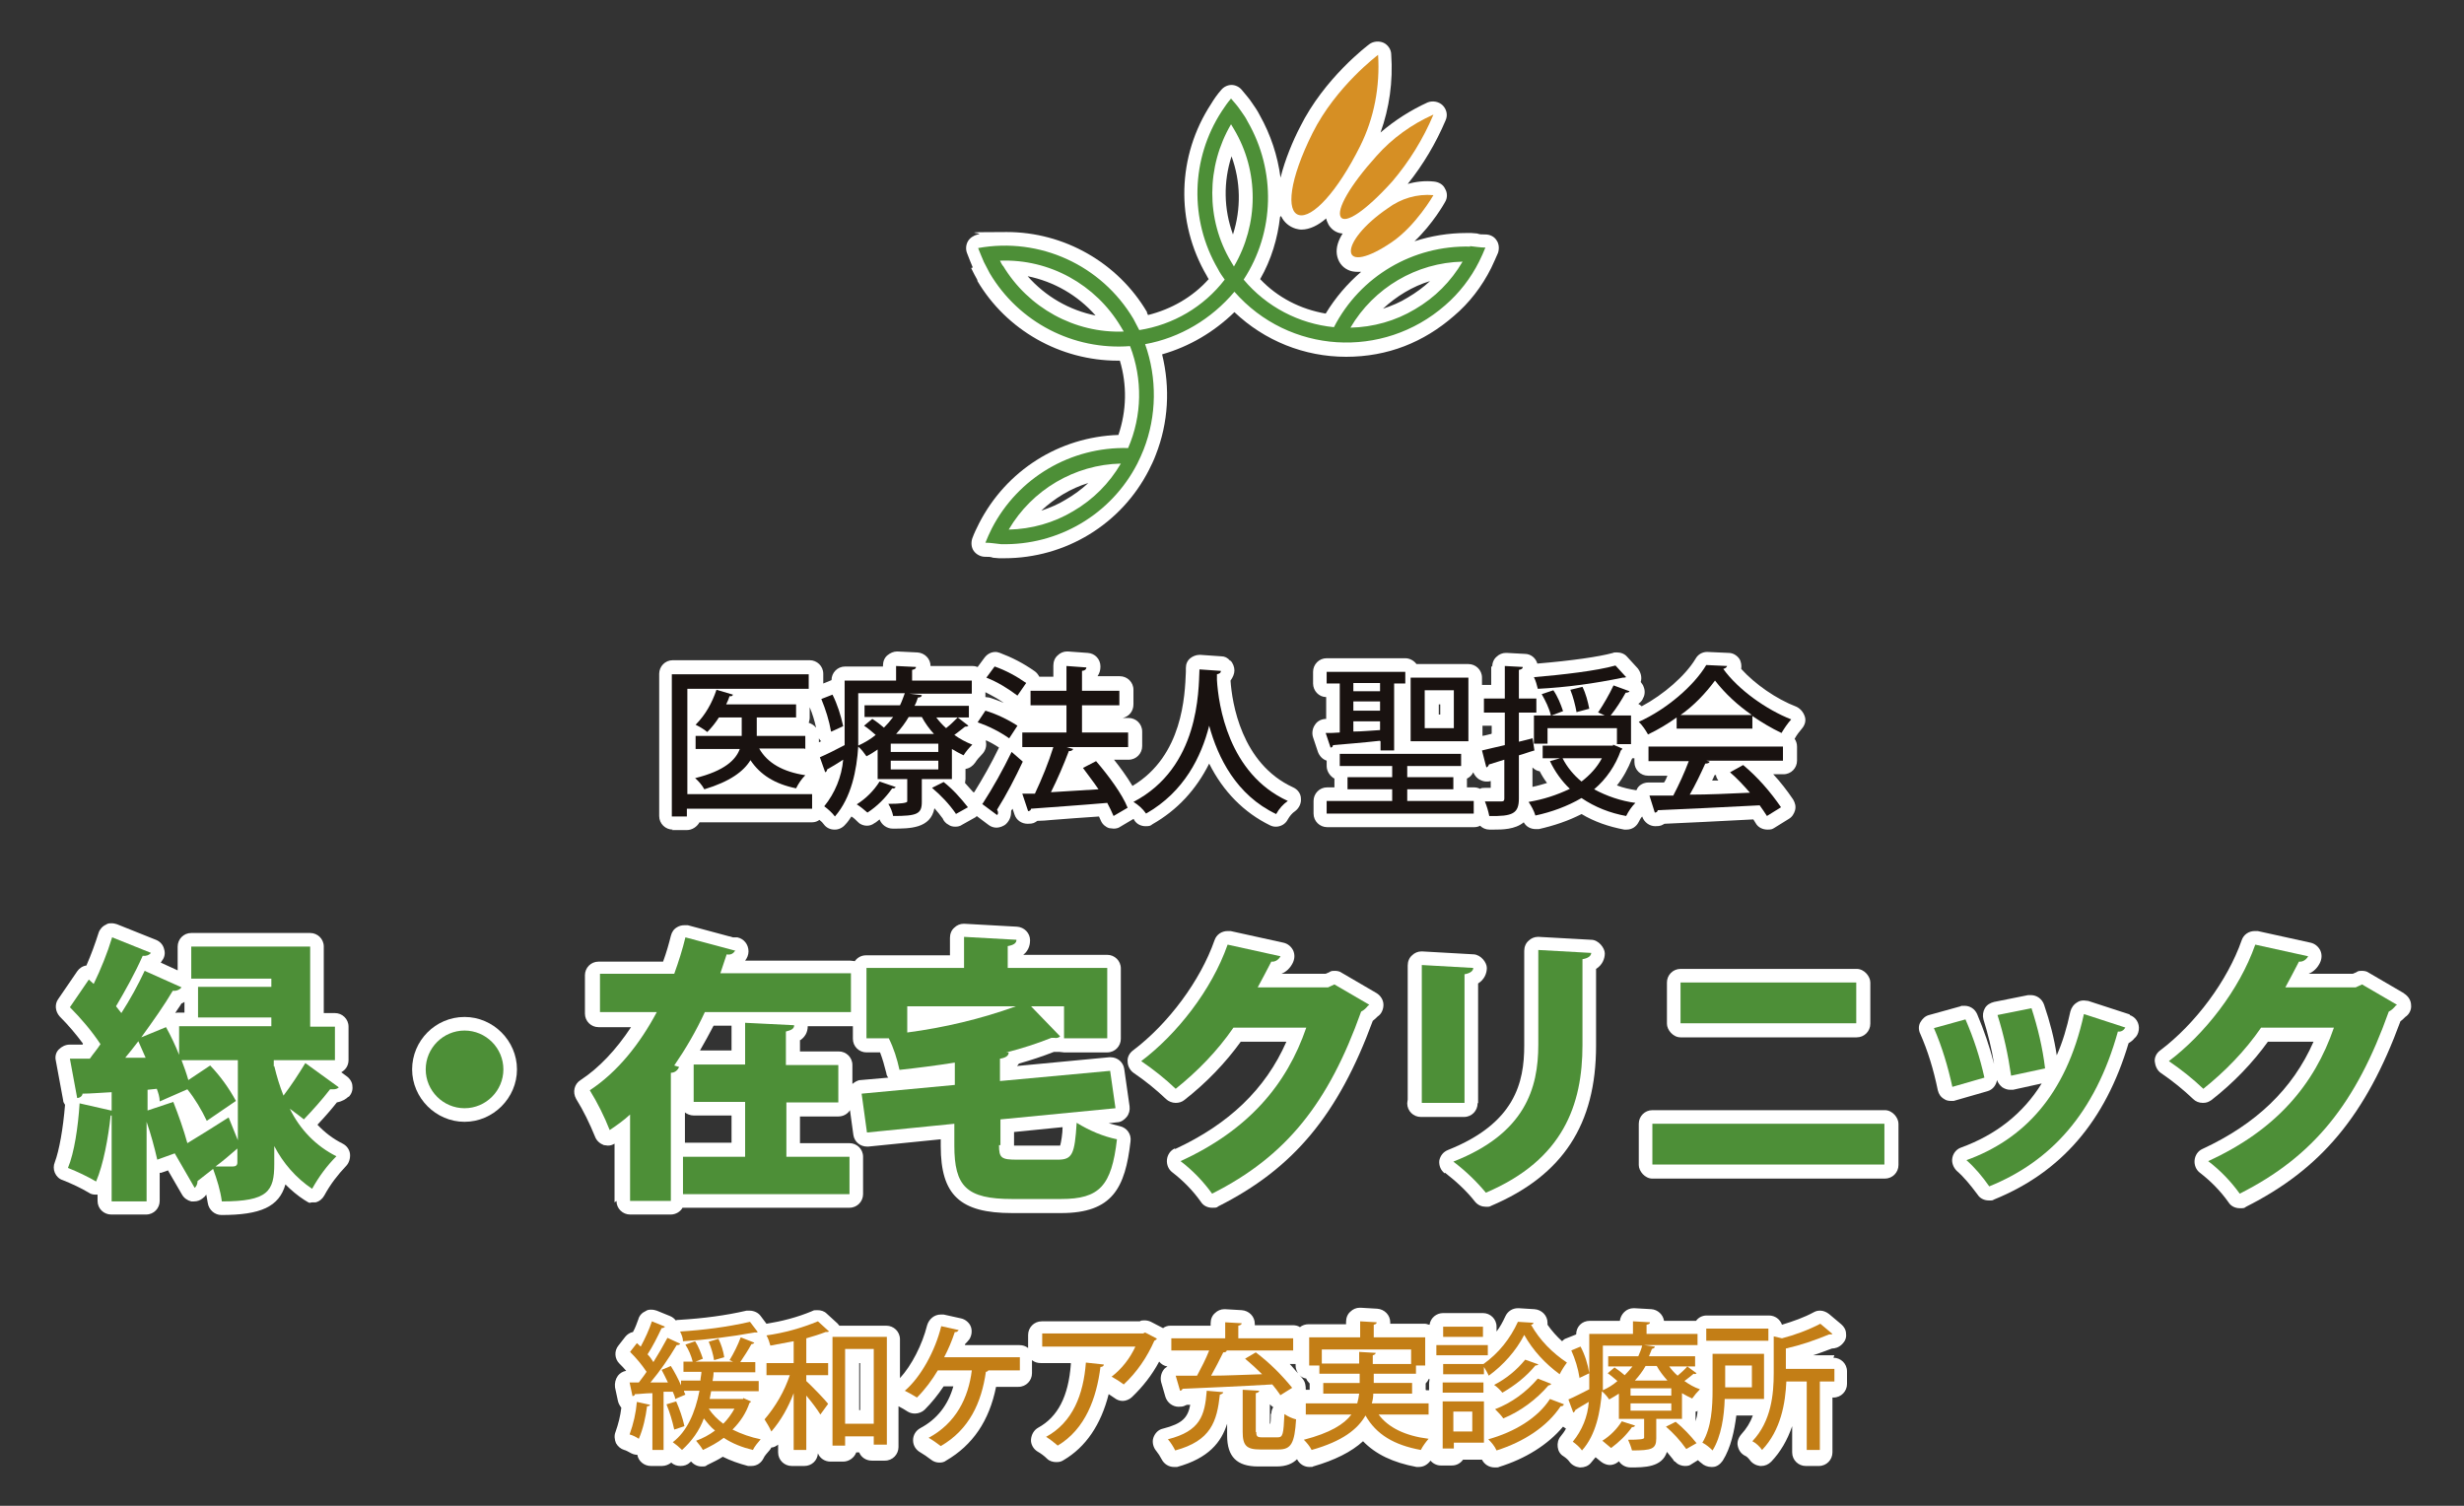 <?xml version="1.0" encoding="UTF-8"?>
<svg id="_レイヤー_1" data-name=" レイヤー 1" xmlns="http://www.w3.org/2000/svg" version="1.1" viewBox="0 0 507.6 310.2">
  <rect x="0" y="0" width="507.6" height="310.2" fill="#333333" stroke="none"/>
  <defs>
    <style>
      .cls-1 {
        fill: #c37e16;
      }

      .cls-1, .cls-2, .cls-3, .cls-4, .cls-5 {
        stroke-width: 0px;
      }

      .cls-2 {
        fill: #4d8f37;
      }

      .cls-3 {
        fill: #d68f24;
      }

      .cls-4 {
        fill: #191210;
      }

      .cls-5 {
        fill: #fff;
      }
    </style>
  </defs>
  <g>
    <path class="cls-5" d="M200.1,55.2s0,0,0,.1c.2.4.4.8.6,1.2.2.4.4.7.6,1.1s0,.1,0,.2c6,10.2,17.1,16.5,29,16.5s.3,0,.4,0c1.5,5,1.4,10.3-.3,15.3-12.2.4-23.1,7.3-28.7,18.2-.5,1-1,2-1.4,3.1-.3.9-.2,1.9.3,2.6s1.4,1.2,2.3,1.2,1.1,0,1.7.2c.4,0,.8.1,1.2.1,0,0,.1,0,.2,0,.3,0,.6,0,.9,0,12.6,0,24.1-7,29.8-18.2.5-1,1-2,1.4-3.1,2.6-6.6,3-13.8,1.3-20.7,5.6-1.6,10.7-4.6,14.9-8.7,6.2,5.9,14.4,9.2,23,9.2s16-3,22.2-8.4c3.2-2.7,5.8-6.1,7.7-9.9.5-1,.9-2,1.4-3.1.3-.9.2-1.9-.3-2.6-.5-.8-1.4-1.2-2.3-1.2s-1.1,0-1.7-.2c-.4,0-.8-.1-1.2-.1,0,0-.2,0-.3,0-.2,0-.5,0-.7,0-3.7,0-7.3.6-10.7,1.7,3.8-3.6,6.2-7.9,6.3-8.1.5-.8.5-1.9,0-2.7-.4-.9-1.3-1.4-2.3-1.5-1.8-.2-3.7,0-5.4.5,3.2-4,5.8-8.4,7.8-13.1.5-1.1.2-2.3-.6-3.1-.8-.8-2.1-1-3.1-.6-3.5,1.6-6.8,3.7-9.7,6.2,1.8-5,2.6-10.5,2.2-16.1,0-1-.7-2-1.6-2.4-.9-.4-2.1-.3-2.9.3-.4.3-9.3,7-14.3,17.1-1.4,2.7-3.1,6.7-4,10.4-.6-4.5-2-8.8-4.3-12.9-.5-1-1.1-1.8-1.5-2.4-.7-1.1-1.5-1.9-2.2-2.8-.5-.6-1.3-1-2.1-1h0c-.8,0-1.6.4-2.1,1-.8.9-1.5,1.9-2.1,2.9-7,10.7-7.4,24.3-.9,35.4.1.2.2.4.4.7-3.3,3.7-7.7,6.2-12.5,7.4,0-.1-.1-.2-.2-.4,0,0,0-.1,0-.2-6-10.2-17.1-16.5-28.9-16.5s-4,.2-6,.5c-.8.2-1.6.7-2,1.4-.4.7-.5,1.6-.2,2.4.4,1,.8,2.1,1.2,3ZM219.6,102.9c-1.6,1-3.3,1.7-5.1,2.3,2.8-2.6,6.1-4.6,9.7-5.7-1.4,1.3-2.9,2.4-4.6,3.4ZM290,61.3c-1.6,1-3.3,1.7-5.1,2.3,2.8-2.6,6.1-4.6,9.7-5.7-1.4,1.3-2.9,2.4-4.6,3.4ZM287.5,45.2s0,0,0,0c.3-.2.6-.4.9-.6-1,1.1-2.2,2.2-3.4,3h0c-.7.5-1.3.8-1.8,1.1,1-1,2.4-2.2,4.2-3.5ZM286.9,32.8c-.7.9-1.4,1.9-2.2,2.8-.8.9-1.5,1.7-2.2,2.3.9-1.1,2-2.4,3.3-3.9.4-.4.7-.8,1.1-1.2ZM272.9,28.7c2.2-4.4,5.4-8.2,8-10.9-.5,3.9-1.5,7.6-3.2,11-3.8,7.5-7.1,11.2-8.8,12.3,0-1.7.7-5.7,4.1-12.5ZM263.9,44.5c.6,1.3,1.7,2.2,3,2.6.4.1.8.2,1.2.2,1.7,0,3.5-.9,5.1-2.3.1.6.4,1,.5,1.3.6,1,1.6,1.7,2.8,1.8,0,0,0,0,.1,0-.9,1.4-1.4,2.9-1.2,4.3.2,1.4,1,2.6,2.3,3.2.6.3,1.3.4,2,.4s.5,0,.7,0c-2.8,2.4-5.3,5.3-7.3,8.6-5.2-.9-9.9-3.3-13.5-7.1,2.3-4,3.6-8.4,4.1-12.8ZM253.7,32.2c1.9,5.2,2,10.8.3,16.1-1.9-5.2-2-10.8-.3-16.1ZM225.7,65c-5.4-1.1-10.3-3.9-14-8.1,5.4,1.1,10.3,3.9,14,8.1Z"/>
    <path class="cls-5" d="M71.8,226c.6-.6.9-1.4.8-2.2,0-.8-.5-1.6-1.2-2.1l-1.1-.8c.9-.5,1.5-1.4,1.5-2.5v-6.9c0-1.6-1.3-2.8-2.8-2.8h-2.3v-13.7c0-1.6-1.3-2.8-2.8-2.8h-24.5c-1.6,0-2.8,1.3-2.8,2.8v4.9l-3.5-1.6c0,0,.2-.2.2-.3.6-.7.8-1.6.5-2.5-.2-.9-.9-1.6-1.7-1.9l-8-3.2c-.3-.1-.7-.2-1.1-.2s-.8,0-1.2.3c-.7.3-1.3,1-1.5,1.7-.7,2.2-1.5,4.4-2.5,6.7-.8.1-1.5.6-1.9,1.2l-3.9,5.7c-.8,1.1-.6,2.6.3,3.6,1.8,1.8,3.4,3.7,4.8,5.6,0,0-.1.2-.1.2h-2.7c-.8,0-1.6.4-2.2,1s-.8,1.5-.6,2.3l1.5,8.1c0,.4.2.7.4,1-.4,4.9-1.2,9.4-2.1,11.8-.3.7-.3,1.5,0,2.2.3.7.9,1.3,1.6,1.5,2,.8,3.7,1.6,5.4,2.6.4.3.9.4,1.4.4s.2,0,.4,0v1.3c0,1.6,1.3,2.8,2.8,2.8h7.2c1.6,0,2.8-1.3,2.8-2.8v-5.8c0,0,.2,0,.3,0,.5-.2,1-.3,1.4-.5l2.9,5c.4.7,1.1,1.2,1.9,1.4.2,0,.4,0,.6,0,.6,0,1.2-.2,1.7-.6.3-.2.6-.5.8-.8.1.6.2,1.1.3,1.7.2,1.4,1.4,2.5,2.8,2.5,8.1,0,11.9-1.7,13.2-6.3,1.2,1.2,2.5,2.3,3.9,3.2s1,.5,1.6.5.4,0,.7,0c.8-.2,1.4-.7,1.8-1.4,1.3-2.4,2.8-4.3,4.5-6.1.6-.6.9-1.6.8-2.5s-.7-1.7-1.5-2.1c-2-1-3.7-2.3-5.2-3.9,1.6-1.7,2.9-3.2,4-4.6,1.1-.2,1.9-.7,2.4-1.2ZM38,208.6h-1.1c-.3,0-.6,0-.8.1.4-.7.9-1.3,1.3-2,.2,0,.4-.2.6-.3v2.1Z"/>
    <path class="cls-5" d="M95.7,209.5c-6,0-10.8,4.9-10.8,10.8s4.9,10.8,10.8,10.8,10.8-4.9,10.8-10.8-4.9-10.8-10.8-10.8ZM95.7,225.5c-2.8,0-5.2-2.3-5.2-5.2s2.3-5.2,5.2-5.2,5.2,2.3,5.2,5.2-2.3,5.2-5.2,5.2Z"/>
    <path class="cls-5" d="M127,247.4c0,1.6,1.3,2.8,2.8,2.8h8.4c1,0,2-.6,2.4-1.4,0,0,34.4,0,34.4,0,1.6,0,2.8-1.3,2.8-2.8v-7.7c0-1.6-1.3-2.8-2.8-2.8h-10.2v-5.5h7.9c1,0,1.9-.5,2.4-1.3l.7,5.1c.2,1.4,1.4,2.4,2.8,2.4s.2,0,.3,0l14.9-1.5v1.4c0,10.1,4,13.8,14.7,13.8h10.1c10.6,0,13.2-5.2,14.3-14.8.2-1.5-.8-2.8-2.2-3.1-.8-.2-1.6-.4-2.3-.6l1.7-.2c.8,0,1.5-.5,2-1.1.5-.6.7-1.4.6-2.2l-1.1-7.7c-.2-1.4-1.4-2.4-2.8-2.4s-.2,0-.3,0l-19,1.8c.2-.2.3-.3.4-.5,2.5-.7,4.9-1.5,7.2-2.4.1,0,.3,0,.4,0,.3,0,.5,0,.8,0,.3,0,.6.1.9.1h8.9c1.6,0,2.8-1.3,2.8-2.8v-14.5c0-1.6-1.3-2.8-2.8-2.8h-17.3c1.3-1,1.4-2.4,1.4-3,0-1.5-1.2-2.7-2.7-2.8l-10.8-.6c0,0-.1,0-.2,0-.7,0-1.4.3-1.9.8-.6.5-.9,1.3-.9,2.1v3.6h-17.3c-1,0-1.8.5-2.3,1.2-.3,0-.6-.1-.9-.1h-21.7c.4-.5.7-1.2.7-1.9h0c0-1.4-.9-2.6-2.3-2.9-.2,0-.4,0-.6,0s-.2,0-.3,0l-9.3-2.5c-.2,0-.5,0-.7,0-.5,0-1,.1-1.5.4-.7.4-1.1,1-1.3,1.8-.4,1.6-.9,3.4-1.6,5.3h-13.3c-1.6,0-2.8,1.3-2.8,2.8v7.9c0,1.6,1.3,2.8,2.8,2.8h6.7c-3.1,4.7-6.6,8.4-10.4,10.9-1.3.8-1.7,2.5-.9,3.9,1.5,2.4,2.8,5.1,3.9,7.8.3.8,1,1.4,1.8,1.7.3,0,.6.1.8.1.5,0,.9-.1,1.4-.4v12.1ZM208.9,235.9v-2.7l10-1c0,1.3-.3,3.1-.5,3.8-.1,0-.3,0-.5,0h-8.3c-.3,0-.5,0-.7,0,0,0,0-.1,0-.2ZM164.7,214.4c1.1-.7,1.7-1.7,1.7-3h8.9c.1,0,.2,0,.4,0v2.6c0,1.6,1.3,2.8,2.8,2.8h2.8c.5,1.3.9,2.7,1.3,4.3,0,.3.2.7.4.9l-5.7.5c-.6,0-1.2.4-1.7.8v-3.9c0-1.6-1.3-2.8-2.8-2.8h-8v-2.2ZM147,211.3h3.7v5.1h-6.5c1-1.7,1.9-3.4,2.8-5.1ZM141,229.1c.5.4,1.2.7,1.9.7h7.8v5.6h-9.6v-6.3Z"/>
    <path class="cls-5" d="M242,236.6c-.9.4-1.5,1.3-1.6,2.3-.1,1,.3,2,1.1,2.6,2.2,1.7,4.2,3.7,5.9,6.1.5.8,1.4,1.2,2.3,1.2s.9,0,1.3-.3c15.5-7.8,24.7-18.9,31.8-38.2.4-.3.7-.6,1-.9.8-.5,1.2-1.5,1.2-2.4,0-1-.6-1.9-1.4-2.4l-7.2-4.2c-.4-.3-.9-.4-1.4-.4s-.8,0-1.2.3l-.7.3h-9.1c1-.4,1.8-1.2,2.3-2.2.4-.8.5-1.7.1-2.6-.4-.8-1.1-1.4-2-1.6l-10.9-2.4c-.2,0-.4,0-.6,0-1.2,0-2.3.7-2.7,1.9-2.9,8.3-9.5,17.2-16.8,22.7-.7.5-1.2,1.4-1.1,2.3,0,.9.5,1.8,1.2,2.3,2.5,1.7,4.7,3.5,6.7,5.4.5.5,1.3.8,2,.8s1.3-.2,1.8-.6c4.6-3.6,8.5-7.7,11.6-12h9.4c-4.3,9.8-11.9,17-22.9,22.1Z"/>
    <path class="cls-5" d="M297.7,241.6c2.3,1.8,4.4,3.7,6.2,6,.6.7,1.4,1,2.2,1s.7,0,1.1-.2c14.8-6.3,21.6-16.8,21.6-33v-15.8c1.3-.8,1.8-2.1,1.8-3.2s-1.3-2.8-2.8-2.8l-10.8-.6c0,0-.1,0-.2,0-.7,0-1.4.3-1.9.8-.6.5-.9,1.3-.9,2.1v19.5c0,7.6-1.9,16-15.7,21.5-1,.4-1.6,1.2-1.8,2.2-.1,1,.3,2,1.1,2.6Z"/>
    <path class="cls-5" d="M304.5,227.2v-24.6c1.3-.8,1.8-2.1,1.8-3.2s-1.2-2.7-2.7-2.8l-10.6-.6c0,0-.1,0-.2,0-.7,0-1.4.3-1.9.8-.6.5-.9,1.3-.9,2.1v27.6c0,.2-.1.5-.1.8,0,1.6,1.3,2.8,2.8,2.8h8.9c1.6,0,2.8-1.3,2.8-2.8Z"/>
    <rect class="cls-5" x="343.4" y="199.6" width="41.9" height="14.1" rx="2.8" ry="2.8"/>
    <rect class="cls-5" x="337.6" y="228.7" width="53.5" height="14.1" rx="2.8" ry="2.8"/>
    <path class="cls-5" d="M438.8,209l-8.6-2.8c-.3,0-.6-.1-.9-.1-.5,0-1,.1-1.4.4-.7.4-1.2,1.1-1.4,1.9-.7,3.3-1.6,6.3-2.8,9-.5-3.4-1.4-6.9-2.6-10.4-.4-1.2-1.5-2-2.7-2s-.4,0-.6,0l-7,1.4c-.8.2-1.5.6-1.9,1.3-.4.7-.5,1.5-.3,2.3.9,2.9,1.7,6,2.2,9.2-.9-3.5-2.1-7-3.5-10.3-.5-1.1-1.5-1.7-2.6-1.7s-.5,0-.8.1l-6.5,1.8c-.8.2-1.4.8-1.8,1.5s-.4,1.6,0,2.4c1.5,3.4,2.7,7.2,3.6,11.6.2.8.6,1.4,1.3,1.8.4.3.9.4,1.5.4s.5,0,.8-.1l6.6-1.9c1.1-.3,1.8-1.2,2-2.3.2.6.6,1.1,1.1,1.5.5.3,1,.5,1.6.5s.4,0,.6,0l5.9-1.3c-3.9,6.3-9.5,10.6-16.6,13.2-.9.3-1.6,1.1-1.8,2.1-.2,1,.2,2,.9,2.7,1.5,1.3,2.8,2.9,4.3,4.9.5.8,1.4,1.2,2.3,1.2s.7,0,1.1-.2c13.8-5.6,22.9-16.1,27.7-32.2.5-.3.9-.6,1.2-1,.5-.4.8-1,.9-1.7.2-1.4-.6-2.7-1.9-3.1Z"/>
    <path class="cls-5" d="M495.2,204.6l-7.2-4.2c-.4-.3-.9-.4-1.4-.4s-.8,0-1.2.3l-.7.3h-9.1c1-.4,1.8-1.2,2.3-2.2.4-.8.5-1.7.1-2.6-.4-.8-1.1-1.4-2-1.6l-10.9-2.4c-.2,0-.4,0-.6,0-1.2,0-2.3.7-2.7,1.9-2.9,8.3-9.5,17.2-16.8,22.7-.7.5-1.2,1.4-1.1,2.3s.5,1.8,1.2,2.3c2.5,1.7,4.7,3.5,6.7,5.4.5.5,1.2.8,2,.8s1.2-.2,1.8-.6c4.6-3.6,8.5-7.7,11.6-12h9.4c-4.3,9.8-11.9,17-22.9,22.1-.9.4-1.5,1.3-1.6,2.3-.1,1,.3,2,1.1,2.6,2.2,1.7,4.2,3.7,5.9,6.1.5.8,1.4,1.2,2.3,1.2s.9,0,1.3-.3c15.5-7.8,24.7-18.9,31.8-38.2.4-.3.7-.6,1-.9.8-.5,1.3-1.5,1.2-2.4,0-1-.6-1.9-1.4-2.4Z"/>
    <path class="cls-5" d="M138.4,171h3.1c1.1,0,2.1-.7,2.6-1.6h23.2c.6,0,1.1-.2,1.5-.5.4.3.7.6.9.9.5.7,1.3,1.1,2.2,1.1,0,0,0,0,.1,0,.8,0,1.6-.4,2.1-1,.5-.5.9-1.1,1.3-1.7.5.3.9.7,1.4,1.2h0c.5.5,1.2.7,1.8.7s1.1-.2,1.5-.5c.4-.2.7-.5,1.1-.8.4,1.1,1.5,1.9,2.7,1.9,3.5,0,7.8,0,8.6-4.2.6.7,1.2,1.4,1.7,2.1.2.5.6,1,1.2,1.3.4.3.9.4,1.4.4s1-.1,1.4-.4l2.5-1.4c.2-.1.4-.2.5-.4l2.4,1.8c.5.4,1.1.6,1.7.6s1.5-.3,2-.8c.9-.9,1-1.9,1-2.5s0,0,0-.1c0-.2.2-.3.3-.5l.4,1.2c.4,1.2,1.5,1.9,2.7,1.9s1.4-.2,2-.6c.9,0,2-.1,3.1-.2,2.8-.2,6.2-.5,9.6-.7.1.3.3.6.4.9.3.7,1,1.3,1.7,1.5.3,0,.6.1.9.1.5,0,1-.1,1.4-.4l2.7-1.6c0,0,.2.2.2.3.5.8,1.4,1.2,2.3,1.2s1-.1,1.4-.4c5.1-2.9,9-7.1,11.7-12.5,2.9,5.8,7.2,10.1,12.5,12.7.4.2.8.3,1.2.3,1,0,2-.5,2.5-1.5.4-.7.9-1.3,1.5-1.7.8-.6,1.3-1.6,1.2-2.6,0-1-.7-1.9-1.6-2.3-10.7-4.9-12.6-17.5-12.9-22,.5-.7.8-1.4.8-2.1s-.3-1.5-.8-2h-.1c-.5-.6-1.1-.9-1.8-.9l-4.3-.3c0,0-.1,0-.2,0-.7,0-1.4.3-1.9.7-.6.5-.9,1.2-.9,2v.8c-.2,4.8-.6,17.3-11,23.5-1.2-2-2.6-3.9-3.8-5.4h3c1.6,0,2.8-1.3,2.8-2.8v-3c0-1.6-1.3-2.8-2.8-2.8h-1.2c1.3-.3,2.2-1.4,2.2-2.8v-3c0-1.6-1.3-2.8-2.8-2.8h-4.6c.4-.6.6-1.2.6-2,0-1.5-1.1-2.7-2.6-2.8l-4.1-.3c0,0-.1,0-.2,0-.7,0-1.4.3-1.9.8-.6.5-.9,1.3-.9,2.1v2.3h-2.9c-.2-.4-.5-.8-.9-1.1-2.4-1.7-4.8-2.9-7.2-3.8-.3-.1-.6-.2-.9-.2-.9,0-1.7.4-2.3,1.2l-1.4,1.9c-.3-.1-.6-.2-1-.2h-8.7c0-1.5-1.2-2.7-2.7-2.8l-4.1-.2s0,0-.1,0c-.7,0-1.4.3-2,.8-.6.5-.9,1.3-.9,2.1v.2h-7.8c-1.6,0-2.8,1.3-2.8,2.8h0c-.2.1-.5.2-.7.3l-1,.4v-2c0-1.6-1.3-2.8-2.8-2.8h-28.2c-1.6,0-2.8,1.3-2.8,2.8v29.3c0,1.6,1.3,2.8,2.8,2.8ZM209.6,146.1s0,0,0,0c0,0,0,0,0,0,0,0,0,0,0,0ZM200.5,163.2c-.6-.7-1.2-1.3-1.7-1.9,0-.3.1-.5.1-.8v-2.1c.8-.1,1.5-.6,2-1.3.3-.5.8-1.1,1.4-1.7.7-.7,1-1.7.8-2.6,0-.1,0-.2,0-.3.9.4,1.8.9,2.7,1.5-1.6,3.3-3.3,6.3-5.1,9.2ZM206.8,144.8c-1-.4-2-.8-3-1.1-.3,0-.6-.1-.8-.1s0,0,0,0c0-.2,0-.4,0-.7v-.3c1.2.6,2.5,1.3,3.8,2.2ZM168.7,153v-.9c.1.2.3.5.5.6-.2,0-.3.2-.5.2ZM168.1,149.9c-.4-.5-.9-.8-1.5-1,.1-.3.2-.7.2-1.1v-2.1c.6,1.4,1,2.8,1.3,4.1Z"/>
    <path class="cls-5" d="M307.2,137.2v3.9h-1.5c-.1,0-.2,0-.4,0v-1.5c0-1.6-1.3-2.8-2.8-2.8h-10.7c-.5-.7-1.4-1.2-2.3-1.2h-16.2c-1.6,0-2.8,1.3-2.8,2.8v2.4c0,1.5,1.2,2.8,2.7,2.8v4.5h0c-.9,0-1.8.4-2.3,1.2-.5.7-.7,1.7-.4,2.6l1,3c.3.8.9,1.5,1.8,1.8v1.1c0,1.1.7,2.1,1.6,2.6v1.8h-1.5c-1.6,0-2.8,1.3-2.8,2.8v2.6c0,1.6,1.3,2.8,2.8,2.8h30.3c.4,0,.9-.1,1.2-.3.5.5,1.2.8,1.9.8.3,0,.7,0,1,0,1.6,0,4.3,0,6.1-1.5.5.9,1.4,1.4,2.5,1.4s.4,0,.6,0c3.1-.7,6.1-1.7,8.8-3.1,2.7,1.6,5.6,2.6,8.8,3.2.2,0,.3,0,.5,0,1.1,0,2-.6,2.5-1.6.2-.4.4-.8.7-1.1h0c.4,1.2,1.5,2,2.7,2s1.3-.2,1.9-.5c4.4-.2,10.9-.5,18.3-.9.2.3.3.5.5.8.5.9,1.5,1.3,2.4,1.3s1-.1,1.5-.4l2.9-1.8c.7-.4,1.1-1.1,1.3-1.8.2-.8,0-1.5-.4-2.2-1.3-1.9-2.6-3.6-4.1-5.2h2.1c1.6,0,2.8-1.3,2.8-2.8v-2.9c0-.6-.2-1.2-.5-1.6.5-.9,1-1.5,1.5-2.1.6-.7.9-1.6.6-2.5s-.9-1.6-1.7-2c-4.2-1.6-8.6-4.7-11.4-7.8.1-.7,0-1.5-.4-2.1-.5-.7-1.3-1.2-2.2-1.2,0,0-4.4-.2-4.4-.2-1,0-1.9.5-2.4,1.4-2.1,3.5-6.6,7.4-11.1,9.8-.2-.2-.5-.4-.7-.5.6-.4.9-.9,1-1.2.4-.7.4-1.6.1-2.3-.1-.4-.4-.7-.6-1,.3-1,0-2-.6-2.8l-2.2-2.4c-.5-.6-1.3-.9-2.1-.9s-.5,0-.8.1c-2.9.8-8.5,1.6-15.6,2.2-.3-1.1-1.3-2-2.6-2l-3.7-.2c0,0-.1,0-.2,0-.7,0-1.4.3-1.9.8-.6.5-.9,1.3-.9,2.1ZM296.7,147.2h-.3v-2.1h.3v2.1ZM307.1,162.3h-1.2c-.4,0-.7,0-1,.2-.4-.2-.8-.3-1.3-.3h-1.4v-1.8c.6-.3,1-.7,1.3-1.3.3.7.8,1.3,1.5,1.6.4.2.8.3,1.2.3s.6,0,.9-.1v1.5ZM307.2,151.2c-.2,0-1.1.3-1.8.4v-2.1c.1,0,.2,0,.4,0h1.5v1.6ZM353.3,159.7c0,0,.1,0,.2-.1h0c0,.4.2.8.5,1.2-.4,0-.9,0-1.3,0,.2-.4.4-.8.5-1.1ZM336.3,156.2s0,0,0,0c.1,0,.3,0,.4,0v.8c0,1.6,1.3,2.8,2.8,2.8h4c-.2.5-.4,1-.7,1.4h-3.2c-.9,0-1.8.4-2.3,1.2,0,.1-.1.2-.2.4,0,0,0,0,0,0-1.3-.2-2.7-.5-4-1,1.3-1.6,2.3-3.5,3.1-5.5ZM315.7,158.1c.4.4.9.7,1.5.8.4.8.9,1.6,1.5,2.4-1,.3-2,.6-3,.8v-4Z"/>
    <path class="cls-5" d="M377.9,279.2h-4.4c1.3-.4,2.5-.9,3.9-1.4.6,0,1.4-.2,2.1-.9.6-.6.9-1.3.8-2.1,0-.8-.4-1.5-1-2l-2.5-2.1c-.5-.4-1.2-.7-1.8-.7s-.9.1-1.3.3c-2,1.1-4.3,1.9-6.6,2.6h0c-.4-1.1-1.4-1.9-2.7-1.9h-12.8c-.9,0-1.7.4-2.2,1.1h-6.6c-.2-1.3-1.3-2.3-2.6-2.4l-3.5-.2c0,0-.1,0-.2,0-.7,0-1.4.3-1.9.8-.5.5-.8,1.1-.9,1.8h-6.2c-1.6,0-2.8,1.2-2.8,2.8,0,0-2,.8-2,.8-.4.1-.7.4-.9.6-1.1-1-2.1-2.1-3-3.4,0-.1,0-.2,0-.4,0-1.5-1.2-2.7-2.7-2.8l-3.2-.2c0,0-.1,0-.2,0-1.1,0-2.1.6-2.6,1.7-.5,1.1-1.1,2.2-1.8,3.1v-1c0-1.6-1.3-2.8-2.8-2.8h-8.2c-1.4,0-2.6,1-2.8,2.4-.3,0-.6-.2-.9-.2h-7.2c0-.1,0-.2,0-.3,0-1.5-1.2-2.7-2.7-2.8l-3.4-.2c0,0-.1,0-.2,0-.7,0-1.4.3-1.9.8-.6.5-.9,1.3-.9,2.1v.5h-7.7c-.7,0-1.3.2-1.8.6-.4-.3-1-.4-1.5-.4h-7.8c0,0,0-.2,0-.3,0-1.5-1.2-2.7-2.7-2.8l-3.4-.2c0,0-.1,0-.2,0-.7,0-1.4.3-1.9.8-.6.5-.9,1.3-.9,2.1v.5h-8.3c-.6,0-1.1.2-1.5.5,0,0,0,0,0,0l-2.5-1.3c-.4-.2-.9-.3-1.3-.3s-.7,0-1,.2h-20.2c-1.6,0-2.8,1.3-2.8,2.8v2.7c-.5-.4-1.1-.6-1.8-.6h-11.2c0,0,0-.1,0-.2.3-.3.6-.6.9-1,.5-.8.6-1.8.3-2.6s-1.1-1.5-2-1.7l-3.6-.8c-.2,0-.4,0-.6,0-1.3,0-2.4.9-2.8,2.2-1,4-3.2,8.3-5.6,10.9v-8c0-1.6-1.3-2.8-2.8-2.8h-9.7c0-.1-.2-.2-.3-.4l-2.3-2.1c-.5-.5-1.2-.7-1.9-.7s-.7,0-1.1.2c-3.1,1.3-6.3,2.1-9.4,2.6l-1.2-1.6c-.5-.7-1.4-1.1-2.3-1.1s-.4,0-.6,0c-4.3,1-8.9,1.6-13.9,1.9-.2,0-.4,0-.7.1-.3-.4-.7-.7-1.2-.9l-2.7-1.1c-.3-.1-.7-.2-1.1-.2s-.8,0-1.2.3c-.7.3-1.3.9-1.5,1.7-.3.8-.6,1.7-1.1,2.6-.6.1-1.2.5-1.6,1l-1.4,1.8c-.9,1.1-.8,2.7.2,3.7.5.5,1,1,1.4,1.5-.7.1-1.3.5-1.7,1-.5.7-.7,1.5-.6,2.4l.6,2.8c.1.5.4,1,.7,1.4-.2,1.7-.6,3.3-1.2,5-.3.7-.2,1.6.1,2.3.4.7,1,1.2,1.7,1.4.4.1.7.3,1.1.5.5.3,1,.5,1.6.5h0c.2,1.3,1.4,2.3,2.8,2.3h2.3c.7,0,1.4-.3,1.9-.7.5.5,1.2.7,1.9.7s1.4-.2,1.9-.7c0,0,.2-.2.3-.2.5.6,1.3,1,2.1,1s.8,0,1.2-.3c1.2-.6,2.3-1.1,3.2-1.7,1.6.8,3.3,1.4,5.2,1.9.2,0,.4,0,.7,0,1.1,0,2-.6,2.5-1.6.2-.5.7-1,1.2-1.6.2-.2.3-.4.4-.6.5,0,1-.3,1.4-.6v1.6c0,1.6,1.3,2.8,2.8,2.8h2.6c1.5,0,2.7-1.1,2.8-2.6.4,1,1.4,1.7,2.6,1.7h2.6c1.2,0,2.3-.8,2.7-1.9h.6c.4,1,1.4,1.7,2.6,1.7h2.7c1.6,0,2.8-1.3,2.8-2.8v-8.4c.6.3,1.3.7,1.9,1.1.5.3,1,.4,1.5.4.7,0,1.5-.3,2-.8,1.4-1.4,2.7-3,3.9-4.8h2c-1.1,3.9-3.4,6.8-6.8,8.6-.9.5-1.5,1.4-1.5,2.5s.6,2,1.5,2.5c.7.4,1.4.9,2.2,1.5h0c.5.4,1.1.6,1.7.6s1-.1,1.4-.4c5.5-3.2,8.9-8.2,10.3-15.2h4.6c1.6,0,2.8-1.3,2.8-2.8v-2.7c.5.4,1.1.6,1.8.6h6.2c0,0,0,.2,0,.3-.5,6.6-2.7,10.8-6.7,13-.9.5-1.4,1.4-1.5,2.4s.5,2,1.3,2.5c.7.4,1.4.9,2,1.5.5.5,1.2.7,1.9.7s1-.1,1.5-.4c4.6-2.7,7.7-7.3,9.3-13.6.4.3.8.5,1.2.8.5.4,1.1.6,1.7.6s1.4-.3,1.9-.8c2.2-2.1,4.1-4.5,5.6-7.3.4.5,1,.9,1.7,1-.3.2-.6.4-.8.7-.5.7-.7,1.6-.5,2.5l.9,3.1c.4,1.2,1.5,2,2.7,2s1.1-.2,1.7-.4c0,0,.5,0,.7,0-.5,2.7-1.7,3.9-5.6,4.9-1,.2-1.7,1-2,1.9s0,2,.6,2.7c.4.5.8,1.1,1.1,1.7.5,1,1.5,1.6,2.5,1.6s.5,0,.7,0c6.5-1.8,9.1-5.1,10.3-8.9v2.4c0,4.4,2,6.4,6.4,6.4h3.8c2,0,3.3-.6,4.2-1.5,0,0,0,0,0,0,.5,1,1.5,1.6,2.5,1.6s.5,0,.8-.1c4.5-1.3,7.9-3,10.3-5.2,2.6,2.7,6.2,4.4,11,5.3.2,0,.3,0,.5,0,1,0,1.8-.5,2.4-1.3.5.6,1.3,1,2.1,1h2.3c1,0,1.8-.5,2.3-1.2,0,0,3.9,0,3.9,0,.5,1,1.5,1.6,2.6,1.6s.6,0,.9-.1c5.5-1.7,10.1-4.6,13.2-8.3.2.1.4.3.6.4-.3.6-.7,1.1-1.1,1.6-.5.6-.7,1.4-.6,2.2.1.8.5,1.5,1.2,1.9.6.4,1,.8,1.2,1.1.5.7,1.3,1.1,2.1,1.2,0,0,.1,0,.2,0,.8,0,1.6-.3,2.1-.9.3-.4.7-.8,1-1.2l1.1.9c.5.4,1.2.7,1.8.7s1.2-.2,1.7-.6c0,0,.2-.1.2-.2.5.8,1.4,1.3,2.4,1.3,2.8,0,6.5,0,7.5-3.2.4.5.9,1.1,1.3,1.6,0,.1.2.3.3.4h.1c.5.6,1.3.9,2,.9s1-.1,1.4-.4l1.3-.8c.2.2.4.4.7.6.5.5,1.3.8,2,.8s.2,0,.3,0c.9,0,1.6-.6,2.1-1.3,1.7-2.7,2.4-6.2,2.8-9.3h3.4c-.5,1.4-1.3,2.7-2.4,3.9-.6.7-.9,1.6-.7,2.4.2.9.7,1.6,1.5,2,.3.1.7.5,1,.9.5.7,1.3,1.1,2.1,1.2,0,0,.1,0,.2,0,.8,0,1.5-.3,2.1-.9,1.9-2,3.3-4.4,4.3-7.3v5.4c0,1.6,1.3,2.8,2.8,2.8h2.7c1.6,0,2.8-1.3,2.8-2.8v-11.3h.2c1.6,0,2.8-1.3,2.8-2.8v-2.6c0-1.6-1.3-2.8-2.8-2.8ZM177.2,290.5h-.2v-9.7h.2v9.7ZM261.8,291.2c0,.6,0,1.4-.1,2.1h-.1v-4c.2.2.4.4.7.6-.3.4-.4.9-.4,1.4ZM269.8,285v1.3h-.8c0-.8-.1-1.6-.6-2.2-.2-.3-.4-.5-.7-.8.4.4.9.6,1.4.7.1.3.3.6.6.9ZM266.4,281c.2,0,.3,0,.5,0v.3c0,.6.2,1.1.5,1.6-.6-.6-1.1-1.3-1.7-1.9h.7ZM293.7,286.3v-1.3c.3-.3.5-.6.6-.9,0,0,.1,0,.2,0,0,.3-.1.5-.1.8v1.5s0,0,0,0h-.6ZM349.3,292.8c0-.2,0-.3,0-.5v-1.5c.1,0,.3,0,.4-.2,0,.8-.2,1.5-.4,2.2,0,0,0,0,0,0Z"/>
  </g>
  <g id="_グループ_98" data-name=" グループ 98">
    <path id="_パス_30-2" data-name=" パス 30-2" class="cls-3" d="M286.7,49.9c-5,3.4-8.2,3.9-8.4,2s2.6-5.6,7.6-9c2.7-2,6-3,9.4-2.7,0,0-3.6,6.3-8.6,9.7"/>
    <path id="_パス_31-2" data-name=" パス 31-2" class="cls-3" d="M286.8,37.4c-5.6,6.2-9.7,8.8-10.6,7.3s1.8-6.4,7.4-12.6c3.2-3.6,7.2-6.5,11.7-8.5-2.1,5-5,9.7-8.5,13.8"/>
    <path id="_パス_32-2" data-name=" パス 32-2" class="cls-3" d="M280.2,30.1c-4.8,9.6-9.9,14.9-12.6,14.2s-2-7.3,2.8-16.9,13.5-16.1,13.5-16.1c.4,6.5-.8,13-3.7,18.8"/>
    <path id="_パス_33-2" data-name=" パス 33-2" class="cls-2" d="M302.9,50.8c-11.8-.3-22.7,6.1-28.1,16.6-7.2-.7-13.9-4.2-18.6-9.8,6.4-9.8,6.7-22.4.8-32.6-.4-.8-.9-1.5-1.4-2.2-.6-.9-1.3-1.7-2-2.5-.7.8-1.3,1.7-1.9,2.6-6.4,9.8-6.7,22.4-.8,32.5.4.8.9,1.5,1.4,2.2-4.3,5.6-10.6,9.3-17.6,10.4-.4-.8-.8-1.5-1.2-2.3-6.6-11.1-19.3-16.9-32-14.6.4,1,.8,2,1.2,2.9.4.8.8,1.5,1.2,2.3,6,10.1,17.2,15.9,28.9,15,2.6,6.8,2.5,14.3-.4,21-11.8-.3-22.7,6.1-28.1,16.6-.5,1-.9,1.9-1.3,2.9,1.1,0,2.1.2,3.2.3,11.8.3,22.7-6.1,28.1-16.6.5-1,.9-1.9,1.3-2.9,2.7-6.9,2.8-14.7.3-21.7,7.2-1.3,13.7-5.2,18.4-10.8,11.2,12.8,30.6,14,43.4,2.8,2.9-2.5,5.3-5.6,7-9,.5-1,.9-1.9,1.3-2.9-1.1,0-2.1-.2-3.2-.3M221.1,105.3c-4,2.4-8.6,3.7-13.3,3.8,4.8-8.2,13.6-13.4,23.1-13.6-2.4,4.1-5.7,7.4-9.8,9.8M206.6,54.8c-.2-.3-.4-.7-.6-1.1,10.2-.4,19.7,4.9,24.9,13.6.2.3.4.7.6,1-10.1.4-19.7-4.9-24.9-13.6M253.6,53.9c-5.2-8.7-5.1-19.6,0-28.3.2.3.4.7.6,1,5.2,8.7,5.1,19.6,0,28.3-.2-.3-.4-.7-.6-1M291.5,63.7c-4,2.4-8.6,3.7-13.3,3.8,4.8-8.2,13.6-13.4,23.1-13.6-2.4,4.1-5.7,7.4-9.8,9.8"/>
    <path id="_パス_34-2" data-name=" パス 34-2" class="cls-2" d="M56.5,219.6c.5,2.1,1.1,4.1,1.9,6.1,1.6-2.1,3.1-4.4,4.5-6.7l6.9,5c-.3.3-.7.4-1.1.4h-.7c-1.7,2.2-3.5,4.2-5.4,6.2,0,0-1.5-1.2-2.9-2.2h0c2.1,4.3,5.4,7.7,9.6,9.8-2,2-3.6,4.2-5,6.7-3.3-2.2-6-5.3-7.8-8.8v3.7c0,5.6-1.3,7.7-10.8,7.7-.3-2.3-1-4.5-1.8-6.7l-3.2,2.5c0,.5-.2,1.1-.6,1.4l-4.1-7.1c-1.2.4-2.4.9-3.6,1.3-.6-2.6-1.3-5.2-2.2-7.8v16.4h-7.2v-17.7h-.2c-.5,4.6-1.5,10.1-3,13.6-1.9-1.1-3.8-2-5.8-2.8,1.3-3.1,2.1-8.5,2.4-13.3l6.6,1.5v-3.8c-2.2.1-4.3.3-6,.3,0,.5-.6.9-1.1.9l-1.5-8.1h4.1c.7-1,1.5-1.9,2.2-3-1.8-2.7-4-5.3-6.3-7.6l3.9-5.7,1,.9c1.5-3.1,2.8-6.3,3.8-9.6l8,3.2c-.4.5-1.1.7-1.7.6-1.6,3.6-3.5,7-5.5,10.4.4.5.8,1,1.1,1.4,1.8-2.8,3.4-5.7,4.8-8.7l7.6,3.4c-.4.5-1.1.8-1.8.7-1.7,2.9-4.1,6.3-6.5,9.6l5.1-2.1c1,1.8,1.9,3.7,2.7,5.7v-5.9h19v-1.8h-15.1v-6.3h15.1v-1.7h-16.5v-6.6h24.5v16.5h5.1v6.9h-12.6v1.3h0ZM30,217.9c-.5-1.1-1-2.3-1.5-3.4-.9,1.2-1.8,2.3-2.7,3.4h4.2ZM30.3,228.8l5.4-1.8c1.1,2.8,2.1,5.6,2.9,8.5,2.5-1.5,5.5-3.4,8.5-5.3l1.9,4.7v-16.5h-11.6c.5,1.3,1,2.7,1.4,4.1l4.5-3c2.1,2.2,3.9,4.7,5.3,7.3l-6,4.1c-1.1-2.3-2.4-4.5-4-6.5l-5.7,2.5c0-.9-.3-1.8-.6-2.6l-1.9.2v4.3h-.1ZM48.9,236.6c-1.5,1.3-3,2.6-4.5,3.7h3.6c.5,0,.9-.2.9-.8v-3h0Z"/>
    <path id="_パス_35-2" data-name=" パス 35-2" class="cls-2" d="M103.7,220.3c0,4.4-3.6,8-8,8s-8-3.6-8-8,3.6-8,8-8,8,3.6,8,8"/>
    <path id="_パス_36-2" data-name=" パス 36-2" class="cls-2" d="M151.5,195.7c-.3.7-1,1.1-1.8.9-.4,1.3-.9,2.6-1.3,3.9h26.9v8h-30.1c-1.8,3.9-3.9,7.5-6.3,11l1,.3c-.3.7-.9,1.2-1.7,1.2v26.4h-8.4v-17.8c-1.3,1.2-2.7,2.2-4.2,3.2-1.1-2.8-2.5-5.6-4.1-8.2,5.8-3.8,10.4-9.7,13.8-16.1h-11.7v-7.9h15.3c.9-2.5,1.7-5,2.3-7.5l10.1,2.7h.2ZM162,227v11.3h13v7.7h-34.3v-7.7h12.8v-11.3h-10.6v-7.7h10.6v-8.6l10.1.5c0,.7-.5,1-1.7,1.3v6.9h10.8v7.7h-10.8,0Z"/>
    <path id="_パス_37-2" data-name=" パス 37-2" class="cls-2" d="M205.8,235.9c0,2.7.5,3,3.8,3h8.3c3,0,3.5-1.1,3.9-7.6,2.6,1.6,5.4,2.8,8.3,3.4-1.1,9.6-3.6,12.3-11.5,12.3h-10.1c-9.4,0-11.9-2.6-11.9-11v-4.5l-18,1.8-1.1-8,19.2-1.8v-4.6c-3.8.6-7.7,1.1-11.4,1.5-.5-2.3-1.2-4.5-2.2-6.5h-4.6v-14.5h20.1v-6.4l10.8.6c0,.7-.6,1.1-1.8,1.3v4.5h20.5v14.5h-8.9v-6.6h-6.8l6,6.2c-.3.3-.8.4-1.2.3h-.6c-3,1.2-6.1,2.2-9.3,3h.5c0,.7-.6,1.1-1.8,1.3v4.6l22.7-2.1,1.1,7.7-23.7,2.3v5.3h-.3ZM186.9,212.7c7.6-1,15.2-2.8,22.4-5.4h-22.4v5.4Z"/>
    <path id="_パス_38-2" data-name=" パス 38-2" class="cls-2" d="M281.8,207.2c-.4.5-.8.9-1.4,1.2-6.7,18.8-15.4,29.8-30.7,37.5-1.8-2.5-4-4.8-6.5-6.7,14-6.4,21.9-15.8,25.9-27.5h-15c-3.3,4.8-7.4,9-11.9,12.6-2.2-2.1-4.6-4-7.1-5.7,7.3-5.5,14.5-14.6,17.8-24l10.9,2.4c-.4.7-1.1,1.2-1.9,1.1-.9,1.8-1.9,3.6-2.8,5.3h14.5l1.3-.6,7.2,4.2-.3.2h0Z"/>
    <path id="_パス_39-2" data-name=" パス 39-2" class="cls-2" d="M292.9,227.2v-28.4l10.6.6c0,.6-.6,1.1-1.8,1.3v26.5h-8.9,0ZM327.8,196.3c0,.6-.6,1.1-1.8,1.3v17.7c0,12.2-3.9,23.6-19.9,30.4-2-2.4-4.2-4.5-6.7-6.4,14.8-5.8,17.5-15.1,17.5-24.1v-19.5l10.8.6h.1Z"/>
    <path id="_パス_40-2" data-name=" パス 40-2" class="cls-2" d="M388.2,239.9h-47.8v-8.4h47.8v8.4ZM382.4,210.8h-36.2v-8.4h36.2v8.4Z"/>
    <path id="_パス_41-2" data-name=" パス 41-2" class="cls-2" d="M404.9,210c1.7,3.9,3,7.9,3.9,12l-6.6,1.9c-.9-4.1-2.1-8.2-3.8-12.1l6.5-1.8h0ZM437.8,211.7c-.3.6-.9.9-1.5.8-4.7,16.9-13.9,26.8-26.5,31.9-1.4-2-2.9-3.8-4.7-5.4,11.6-4.2,20.5-13.2,24.2-30.1l8.6,2.8h-.1ZM418.5,207.7c1.3,4,2.3,8.2,2.8,12.4l-7,1.5c-.6-4.2-1.5-8.4-2.8-12.5l7-1.4Z"/>
    <path id="_パス_42-2" data-name=" パス 42-2" class="cls-2" d="M493.5,207.2c-.4.5-.8.9-1.4,1.2-6.7,18.8-15.4,29.8-30.7,37.5-1.8-2.5-4-4.8-6.5-6.7,14-6.4,21.9-15.8,25.9-27.5h-15c-3.3,4.8-7.4,9-11.9,12.6-2.2-2.1-4.6-4-7.1-5.7,7.3-5.5,14.5-14.6,17.8-24l10.9,2.4c-.4.7-1.1,1.2-1.9,1.1-.9,1.8-1.9,3.6-2.8,5.3h14.5l1.3-.6,7.2,4.2-.3.2Z"/>
    <path id="_パス_43-2" data-name=" パス 43-2" class="cls-4" d="M167.3,163.6v3h-25.8v1.6h-3.1v-29.3h28.2v3h-25v21.7h25.8-.1,0ZM165.8,154.2h-9.4c1.7,3,4.9,4.8,9.5,5.5-.8.8-1.4,1.7-1.9,2.7-4.4-.9-7.4-2.8-9.4-5.8-1.4,2.3-4.2,4.4-9.5,6-.5-.9-1.2-1.7-1.9-2.3,6.1-1.5,8.4-3.8,9.2-6h-9.1v-2.7h9.5v-3.8h-4.7c-.7,1.1-1.5,2.1-2.4,3-.7-.6-1.6-1.1-2.4-1.5,2-2,3.4-4.5,4.3-7.2l3.4,1c-.1.3-.4.4-.7.3-.2.6-.4,1.1-.7,1.7h14.4v2.7h-8.1v3.8h10v2.7h-.1Z"/>
    <path id="_パス_44-2" data-name=" パス 44-2" class="cls-4" d="M192.8,147.7c.6.8,1.3,1.6,2.1,2.3.9-.7,1.6-1.4,2.4-2.2l2.2,1.7c-.2.2-.5.2-.7.2-.6.5-1.4,1.1-2.2,1.7,1.1.8,2.4,1.5,3.7,2-.7.7-1.3,1.4-1.8,2.2-.8-.4-1.6-.8-2.4-1.3v6.2h-6.2v4.7c0,2.5-1,2.9-5.9,2.9-.2-.9-.5-1.7-1-2.5,2.6,0,3.9-.2,3.9-.5v-4.6h-6.1v-6.1c-.7.5-1.5,1-2.3,1.4-.5-.7-1-1.4-1.7-2-.3,4.8-1.4,10.5-4.8,14.4-.6-.8-1.4-1.5-2.2-2.1,2.2-2.7,3.6-6.1,3.9-9.6-1.2.8-2.4,1.5-3.3,2,0,.3-.2.5-.4.6l-1.1-3.1c1.4-.6,3.2-1.5,5.1-2.5v-13.3h10.6v-3l4.1.2c0,.3-.2.5-.8.6v2.2h12.3v2.7h-12.9l2.6.3c0,.3-.3.5-.8.5-.2.6-.4,1.2-.7,1.7h11.2v2.4h-6.8ZM171.2,150.7c-.4-2.3-1.1-4.5-2-6.7l2.3-.9c1,2,1.7,4.2,2.2,6.5l-2.4,1.1h-.1ZM184.5,162.1c0,.2-.3.4-.7.3-1.4,2-3.1,3.7-5.1,5-.7-.6-1.4-1.2-2.2-1.7,1.9-1.2,3.5-2.8,4.7-4.7l3.2,1.1h.1ZM176.8,142.8v10.8c1.3-.6,2.5-1.3,3.6-2.2-.7-.6-1.6-1.4-2.4-1.9l1.7-1.4c.8.5,1.7,1.2,2.4,1.8.7-.7,1.3-1.4,1.9-2.2h-5.9v-2.4h7.3c.4-.8.7-1.7,1-2.5h-9.6ZM193.3,153.2h-9.8v1.7h9.8v-1.7ZM193.3,156.7h-9.8v1.8h9.8v-1.8ZM192.4,151.2c-1-1.1-1.8-2.2-2.5-3.5h-2.7c-.7,1.2-1.6,2.4-2.6,3.5h7.9,0ZM196.9,167.6c-1.4-2-3-3.7-4.9-5.3l2.4-1.2c1.9,1.5,3.5,3.3,5,5.2l-2.5,1.4h0Z"/>
    <path id="_パス_45-2" data-name=" パス 45-2" class="cls-4" d="M203,146.4c2.3.7,4.6,1.8,6.6,3.1l-1.7,2.6c-2-1.4-4.2-2.5-6.5-3.3l1.6-2.4h0ZM202.4,165.6c2.2-3.4,4.2-7,6-10.7,2.1,1.8,2.2,1.9,2.3,2-1.6,3.4-3.3,6.7-5.3,9.9.1.2.2.4.2.6s0,.3-.2.5l-3.1-2.3h.1ZM204.9,137.3c2.3.8,4.5,2,6.5,3.4l-1.8,2.6c-2-1.5-4.1-2.8-6.4-3.7l1.7-2.3ZM232.4,150.9v3h-12.7l1.4.4c-.2.3-.5.5-.9.4-1.1,2.9-2.3,5.7-3.7,8.5l9.8-.6c-1-1.5-2.2-3-3.2-4.4l2.7-1.4c2.5,2.9,5.4,6.8,6.5,9.6l-2.9,1.7c-.4-.9-.8-1.8-1.3-2.7-5.8.5-11.8.9-15.7,1.2,0,.3-.3.5-.6.5l-1.2-3.6h2.6c1.5-3.2,2.8-6.4,3.8-9.6h-6.4v-3h9.1v-5.6h-7.4v-3h7.4v-5.1l4.1.3c0,.4-.4.7-.9.7v4.1h7.7v3h-7.7v5.6h9.5,0Z"/>
    <path id="_パス_46-2" data-name=" パス 46-2" class="cls-4" d="M251.5,138.3c0,.3-.3.5-.8.6v1.2c.3,5,2.3,19.3,14.6,24.9-1,.7-1.8,1.6-2.4,2.7-8.2-3.9-12-11.6-13.8-18.2-1.6,6.3-5.1,13.6-13,18.1-.7-1-1.6-1.8-2.6-2.4,13.6-7.1,13.4-22.9,13.6-27.3l4.3.3h.1Z"/>
    <path id="_パス_47-2" data-name=" パス 47-2" class="cls-4" d="M284.3,152.6c-3.6.4-7.3.7-9.7.9,0,.3-.2.5-.5.5l-1-3c.9,0,1.8,0,2.9-.1v-10.1h-2.7v-2.4h16.2v2.4h-2.3v13.8h-2.8v-1.9h-.1ZM290,165h13.6v2.6h-30.3v-2.6h13.5v-2.4h-9.2v-2.5h9.2v-2.3h-10.8v-2.5h25v2.5h-11.1v2.3h9.5v2.5h-9.5v2.4h0ZM284.3,140.7h-5.5v1.7h5.5v-1.7ZM278.8,146.4h5.5v-1.9h-5.5v1.9ZM278.8,148.6v2.1c1.8,0,3.6-.2,5.5-.3v-1.8h-5.5ZM302.5,152.7h-11.9v-13.1h11.9v13.1ZM299.5,142.2h-6v7.8h6v-7.8Z"/>
    <path id="_パス_48-2" data-name=" パス 48-2" class="cls-4" d="M315.7,151.9l.4,2.7c-1.1.3-2.1.7-3.2,1v8.9c0,3.1-1.3,3.7-6.1,3.6-.2-1-.5-2-.9-3h3.4c.5,0,.6-.2.6-.6v-8l-3.2,1c0,.3-.3.5-.5.6l-.9-3.5c1.3-.3,2.9-.7,4.7-1.1v-6.7h-4.3v-2.9h4.3v-6.7l3.7.2c0,.3-.2.5-.8.6v5.9h3.6v2.9h-3.6v6l2.8-.7v-.2ZM332.3,153.4l1.9.8c0,.2-.2.3-.3.4-1.1,3.1-3,5.9-5.5,8,2.6,1.4,5.5,2.4,8.5,2.8-.8.8-1.4,1.7-1.9,2.7-3.3-.6-6.4-1.8-9.2-3.7-2.9,1.7-6.2,2.9-9.5,3.6-.3-1-.8-1.9-1.4-2.8,3-.5,5.8-1.4,8.5-2.7-1.7-1.6-3.1-3.6-4.1-5.7l2.1-.6h-3.6v-2.6h14.5v-.2ZM329.2,146.8c1.2-1.8,2.3-3.7,3.2-5.6l3.3,1.2c-.1.2-.4.3-.8.3-.9,1.6-1.9,3.2-3.1,4.7h4.2v5.9h-2.9v-3.3h-14.3v3.2h-2.8v-5.8h3.5c-.4-1.6-1.1-3-1.9-4.4l2.4-.8c.9,1.3,1.5,2.8,2,4.3l-2.4.9h11l-1.3-.6h-.1ZM335,139.5c-.1,0-.3.1-.4.1h-.3c-5.8,1.2-11.6,2-17.5,2.3-.2-.8-.4-1.6-.8-2.4,5.9-.5,12.9-1.3,16.8-2.4l2.2,2.4h0ZM321.9,156.2c.9,1.8,2.3,3.5,3.9,4.8,1.7-1.3,3.2-2.9,4.2-4.8h-8.1ZM324.8,146.8c-.3-1.6-.7-3.2-1.3-4.7l2.5-.6c.7,1.4,1.1,3,1.4,4.5l-2.6.7h0Z"/>
    <path id="_パス_49-2" data-name=" パス 49-2" class="cls-4" d="M345.4,150.2v-2.4c-1.8,1.3-3.8,2.5-5.9,3.5-.5-.9-1.1-1.8-1.9-2.6,5.8-2.6,11.4-7.5,13.9-11.7l4.3.2c-.1.3-.4.5-.8.6,3.1,4.3,8.9,8.4,14,10.4-.8.9-1.4,1.8-2,2.8-2.1-1-4.1-2.2-6-3.5v2.6h-15.8.2,0ZM339.6,156.7v-2.9h27.7v2.9h-15.8l.7.2c-.1.3-.4.4-.9.4-1,2.2-2,4.3-3.2,6.4,3.8,0,8.1-.2,12.4-.4-1.3-1.5-2.6-2.9-4.1-4.2l2.7-1.5c3,2.5,5.6,5.5,7.8,8.7l-2.9,1.8c-.5-.8-1-1.5-1.5-2.2-7.7.4-15.9.8-21,1,0,.3-.3.5-.6.5l-1.1-3.5h4.9c1.2-2.3,2.3-4.7,3.2-7.1h-8.3ZM360.9,147.3c-2.9-2-5.5-4.4-7.6-7.1-2,2.7-4.4,5.2-7.1,7.1h14.8,0Z"/>
    <path id="_パス_50-2" data-name=" パス 50-2" class="cls-1" d="M133.9,289.4c0,.2-.3.3-.6.3-.3,2.3-.8,4.6-1.7,6.7-.6-.4-1.2-.7-1.9-.9.8-2.2,1.3-4.4,1.5-6.7l2.7.6ZM153.1,288l1.6.7c0,.1-.2.3-.3.3-.7,2.1-1.9,3.9-3.5,5.5,1.8.9,3.8,1.6,5.8,2-.6.7-1.2,1.4-1.6,2.2-2.1-.5-4.2-1.3-6-2.5-1.3,1-2.8,1.8-4.3,2.5-.4-.7-.9-1.3-1.4-1.9,1.4-.5,2.7-1.2,3.9-2.1-.9-.7-1.6-1.6-2.3-2.5-.9,2.5-2.5,4.7-4.5,6.5-.6-.6-1.2-1.1-1.9-1.6,2.9-2.2,4.6-6,5.5-10.6h-3.2c0,.3.2.5.3.8l-2.1.9c0-.4-.3-1-.5-1.5h-1.9v12h-2.3v-11.7c-1.4,0-2.7.2-3.6.2,0,.2-.2.4-.5.4l-.6-2.8h1.9c.5-.7,1.1-1.4,1.6-2.2-1-1.5-2.1-2.8-3.4-4.1l1.4-1.8c.3.2.5.5.8.7.9-1.7,1.7-3.4,2.3-5.2l2.7,1.1c-.2.2-.4.3-.7.3-.9,1.9-1.8,3.7-2.9,5.4.5.5.9,1.1,1.2,1.6,1-1.6,2-3.3,2.9-5l2.6,1.2c0,.2-.3.3-.7.3-1.6,2.7-3.4,5.3-5.4,7.7h3.6c-.4-.9-.9-1.8-1.3-2.6l1.9-.8c.8,1.3,1.5,2.6,2.1,4v-1h4c0-.6.2-1.2.2-1.8h-3.7v-2.1h1.9c-.3-1.2-.8-2.4-1.5-3.5l2-.7c.7,1.1,1.2,2.4,1.6,3.6l-1.5.6h7.7l-.7-.3c.9-1.5,1.7-3.1,2.3-4.7l2.8,1.1c-.1.2-.4.3-.6.3-.7,1.3-1.5,2.5-2.3,3.7h3.1v2.1h-8.6c0,.6-.1,1.2-.2,1.8h9.5v2.1h-9.8c-.1.5-.2,1-.3,1.6h6.9v-.2ZM139.3,288.7c.7,1.6,1.3,3.3,1.7,5.1l-2.1.7c-.4-1.8-.9-3.5-1.6-5.2l2-.6h0ZM156,274.5h-.6c-4.9.9-9.8,1.5-14.7,1.8,0-.7-.3-1.4-.6-2,4.8-.3,9.6-.9,14.4-2l1.6,2.1h-.1,0ZM148,275.8c.6,1.2,1,2.5,1.2,3.8l-2.1.6c-.2-1.3-.6-2.6-1.1-3.8l2-.6h0ZM146,290.2c.8,1.2,1.8,2.2,3,3.1.9-.9,1.7-2,2.3-3.1h-5.3Z"/>
    <path id="_パス_51-2" data-name=" パス 51-2" class="cls-1" d="M163.5,276.3c-1.6.3-3.2.6-4.8.9-.2-.7-.4-1.4-.8-2.1,3.6-.5,7.2-1.5,10.6-2.9l2.3,2.1c-.1,0-.2.1-.4.1h-.3c-1.3.5-2.6.9-4,1.3v5.1h4.5v2.5h-4.5v1.2c1.2,1.1,3.9,3.9,4.5,4.7l-1.6,2.2c-.6-1-1.8-2.6-2.9-3.9v11.2h-2.6v-11.7c-1.1,2.9-2.6,5.6-4.6,7.9-.4-.9-.9-1.7-1.4-2.5,2.3-2.7,4.1-5.8,5.2-9.1h-4.8v-2.5h5.6v-4.4h0ZM171.5,275.4h11.2v22.2h-2.7v-1.7h-5.9v1.9h-2.6v-22.5h0ZM174.1,293.3h5.9v-15.4h-5.9v15.4Z"/>
    <path id="_パス_52-2" data-name=" パス 52-2" class="cls-1" d="M210.1,279.6v2.7h-6.5c-.1.2-.3.3-.5.3-.9,6.3-3.4,11.9-9.3,15.3-.8-.6-1.6-1.2-2.5-1.7,5.6-3,8.2-8.2,8.9-13.9h-7c-1.2,2-2.6,3.9-4.3,5.6-.8-.5-1.7-1-2.5-1.4,3.3-2.8,6.3-8.3,7.5-13.3l3.6.8c-.2.3-.5.5-.8.4-.6,1.8-1.3,3.5-2.2,5.2h15.6Z"/>
    <path id="_パス_53-2" data-name=" パス 53-2" class="cls-1" d="M238.3,275.8c-.1.2-.3.3-.5.4-1.5,3.4-3.6,6.5-6.3,9-.8-.6-1.6-1.1-2.5-1.6,2.1-1.6,3.8-3.8,4.9-6.2h-19.2v-2.7h20.8l.4-.2,2.5,1.3h0ZM227.4,281.1c0,.3-.3.5-.7.5-.8,6.4-3.1,12.8-8.8,16.2-.8-.7-1.6-1.3-2.4-1.8,5.5-3,7.7-8.7,8.2-15.3l3.7.4h0Z"/>
    <path id="_パス_54-2" data-name=" パス 54-2" class="cls-1" d="M252,286.8c0,.2-.3.4-.7.5-.6,5.5-1.8,9.5-9.2,11.5-.4-.8-.9-1.6-1.5-2.3,6.7-1.7,7.6-4.9,8-10l3.4.3ZM263.7,287.3c-.5-.7-1-1.4-1.6-2.1-6.8.4-13.9.7-18.5.9,0,.2-.3.4-.5.4l-.9-3.1h4.4c.9-1.7,1.8-3.4,2.5-5.2h-7.8v-2.5h11.1v-3.3l3.4.2c0,.2-.2.4-.7.5v2.6h11.3v2.5h-13.9.2c0,.3-.3.4-.7.4-.8,1.6-1.6,3.2-2.5,4.8,3.2,0,6.9-.2,10.5-.3-1.1-1.1-2.3-2.2-3.5-3.2l2.2-1.3c2.8,2.1,5.3,4.6,7.5,7.3l-2.4,1.5h-.1ZM258.8,295c0,.9.2,1.1,1.2,1.1h3.2c1.1,0,1.2-.6,1.4-4.8.7.5,1.6.9,2.4,1.1-.3,4.9-1,6.2-3.6,6.2h-3.8c-2.8,0-3.6-.8-3.6-3.6v-8.7l3.4.2c0,.2-.2.4-.7.5v8h.1Z"/>
    <path id="_パス_55-2" data-name=" パス 55-2" class="cls-1" d="M294,291.4h-10c2,2.7,5.5,4.4,10.3,5-.6.7-1.2,1.5-1.6,2.3-5.5-1-9.2-3.2-11.4-7.1-1.6,2.8-4.7,5.3-11.1,7.1-.4-.8-1-1.5-1.6-2.1,5.4-1.4,8.3-3.2,9.8-5.2h-9.4v-2.3h10.6c.2-.7.3-1.3.4-2h-7.4v-2.2h7.5v-1.9h-8.3v-1.7h-2.1v-5.8h10.5v-3.3l3.4.2c0,.3-.2.4-.6.5v2.6h10.6v5.8h-1.9v1.7h-8.7v1.9h7.9v2.2h-8c0,.7-.1,1.3-.3,2h11.7v2.3h-.3ZM272.2,280.9h7.8v-2.4l3.4.2c0,.2-.2.4-.6.5v1.8h7.9v-3h-18.4v3h0Z"/>
    <path id="_パス_56-2" data-name=" パス 56-2" class="cls-1" d="M306.5,279.2h-10.6v-2.1h10.6v2.1ZM305.7,288.7v8.5h-6.2v1.2h-2.3v-9.7h8.5ZM297.2,281h8.4c3.1-2.2,5.5-5.2,7.1-8.7l3.2.2c0,.2-.2.4-.5.4,1.8,3.2,4.4,5.8,7.4,7.8-.6.8-1.1,1.6-1.5,2.4-3-2.2-5.5-4.9-7.3-8.1-1.7,3.3-4.3,6.2-7.3,8.4-.3-.6-.6-1.2-1-1.8v1.5h-8.4v-2.1h-.1ZM297.2,284.8h8.4v2.1h-8.4v-2.1ZM305.5,275.4h-8.2v-2.1h8.2v2.1ZM303.3,290.8h-3.9v4.1h3.9v-4.1ZM322.1,289.4c0,.2-.3.3-.6.3-2.7,4.1-7.5,7.3-13.2,9.1-.4-.9-1-1.6-1.7-2.3,5.4-1.5,10.2-4.4,12.7-8.3l2.9,1.1h0ZM316.9,281c0,.2-.3.3-.6.3-1.9,2.3-4.2,4.1-6.8,5.6-.5-.6-1.1-1.2-1.7-1.6,2.5-1.3,4.6-3,6.4-5.2l2.8,1h0ZM319.6,285.1c-.2.2-.4.3-.6.3-2.5,2.9-5.7,5.3-9.3,6.8-.5-.7-1.1-1.3-1.7-1.9,3.4-1.3,6.4-3.5,8.8-6.3l2.8,1.1h0Z"/>
    <path id="_パス_57-2" data-name=" パス 57-2" class="cls-1" d="M343.8,281.4c.5.7,1.1,1.4,1.8,2,.7-.6,1.4-1.2,2-1.9l1.9,1.4c-.2.2-.4.2-.6.1-.5.4-1.2,1-1.9,1.5,1,.7,2,1.3,3.2,1.7-.6.6-1.1,1.2-1.6,1.9-.7-.3-1.4-.7-2.1-1.1v5.3h-5.3v4c0,2.2-.9,2.5-5,2.5-.2-.8-.5-1.5-.8-2.2,2.2,0,3.3-.1,3.3-.4v-3.9h-5.2v-5.2c-.6.4-1.3.8-2,1.2-.4-.6-.9-1.2-1.5-1.7-.3,4.1-1.2,9-4.1,12.2-.5-.7-1.2-1.3-1.9-1.8,1.9-2.3,3.1-5.2,3.3-8.2-1,.6-2.1,1.2-2.8,1.7,0,.2-.2.4-.4.5l-1-2.7c1.2-.5,2.7-1.3,4.3-2.1v-11.4h9v-2.6l3.5.2c0,.3-.2.4-.7.5v1.9h10.5v2.3h-11l2.2.3c0,.3-.3.4-.6.5-.2.5-.4,1-.6,1.5h9.5v2.1h-5.8.4ZM325.4,283.9c-.3-2-.9-3.9-1.7-5.7l1.9-.8c.9,1.7,1.5,3.6,1.8,5.5l-2.1,1h.1ZM336.8,293.7c0,.2-.3.3-.6.3-1.2,1.7-2.7,3.1-4.3,4.3-.6-.5-1.2-1-1.8-1.5,1.6-1,3-2.4,4-4l2.8.9h-.1ZM330.2,277.2v9.2c1.1-.5,2.1-1.1,3-1.9-.6-.5-1.4-1.2-2-1.6l1.4-1.2c.6.4,1.4,1,2.1,1.6.6-.6,1.1-1.2,1.6-1.8h-5v-2.1h6.2c.3-.7.6-1.4.8-2.2h-8.1ZM344.3,286h-8.4v1.5h8.4v-1.5ZM344.3,289.1h-8.4v1.5h8.4v-1.5ZM343.5,284.4c-.8-.9-1.6-1.9-2.2-3h-2.3c-.6,1.1-1.4,2.1-2.2,3h6.7ZM347.3,298.4c-1.2-1.7-2.6-3.2-4.1-4.5l2-1c1.6,1.3,3,2.8,4.3,4.4l-2.1,1.2h0Z"/>
    <path id="_パス_58-2" data-name=" パス 58-2" class="cls-1" d="M363.4,288.2h-8.1c-.1,3.5-.7,7.7-2.5,10.6-.6-.6-1.3-1.2-2.1-1.6,1.9-3.1,2.1-7.5,2.1-10.8v-7.5h10.6v9.3ZM364.3,276.2h-12.8v-2.5h12.8v2.5ZM360.9,281.3h-5.5v4.5h5.5v-4.5ZM377.9,282v2.6h-3v14.1h-2.7v-14.1h-4.2c-.2,4.4-1.1,10-5,14.1-.5-.7-1.2-1.4-2-1.8,3.9-4.1,4.4-9.7,4.4-14v-7.6l1.7.4c2.7-.7,5.4-1.7,7.9-3l2.5,2.1c-.1.1-.3.1-.7.1-2.9,1.2-5.8,2.2-8.9,2.9v4.2h10Z"/>
  </g>
</svg>